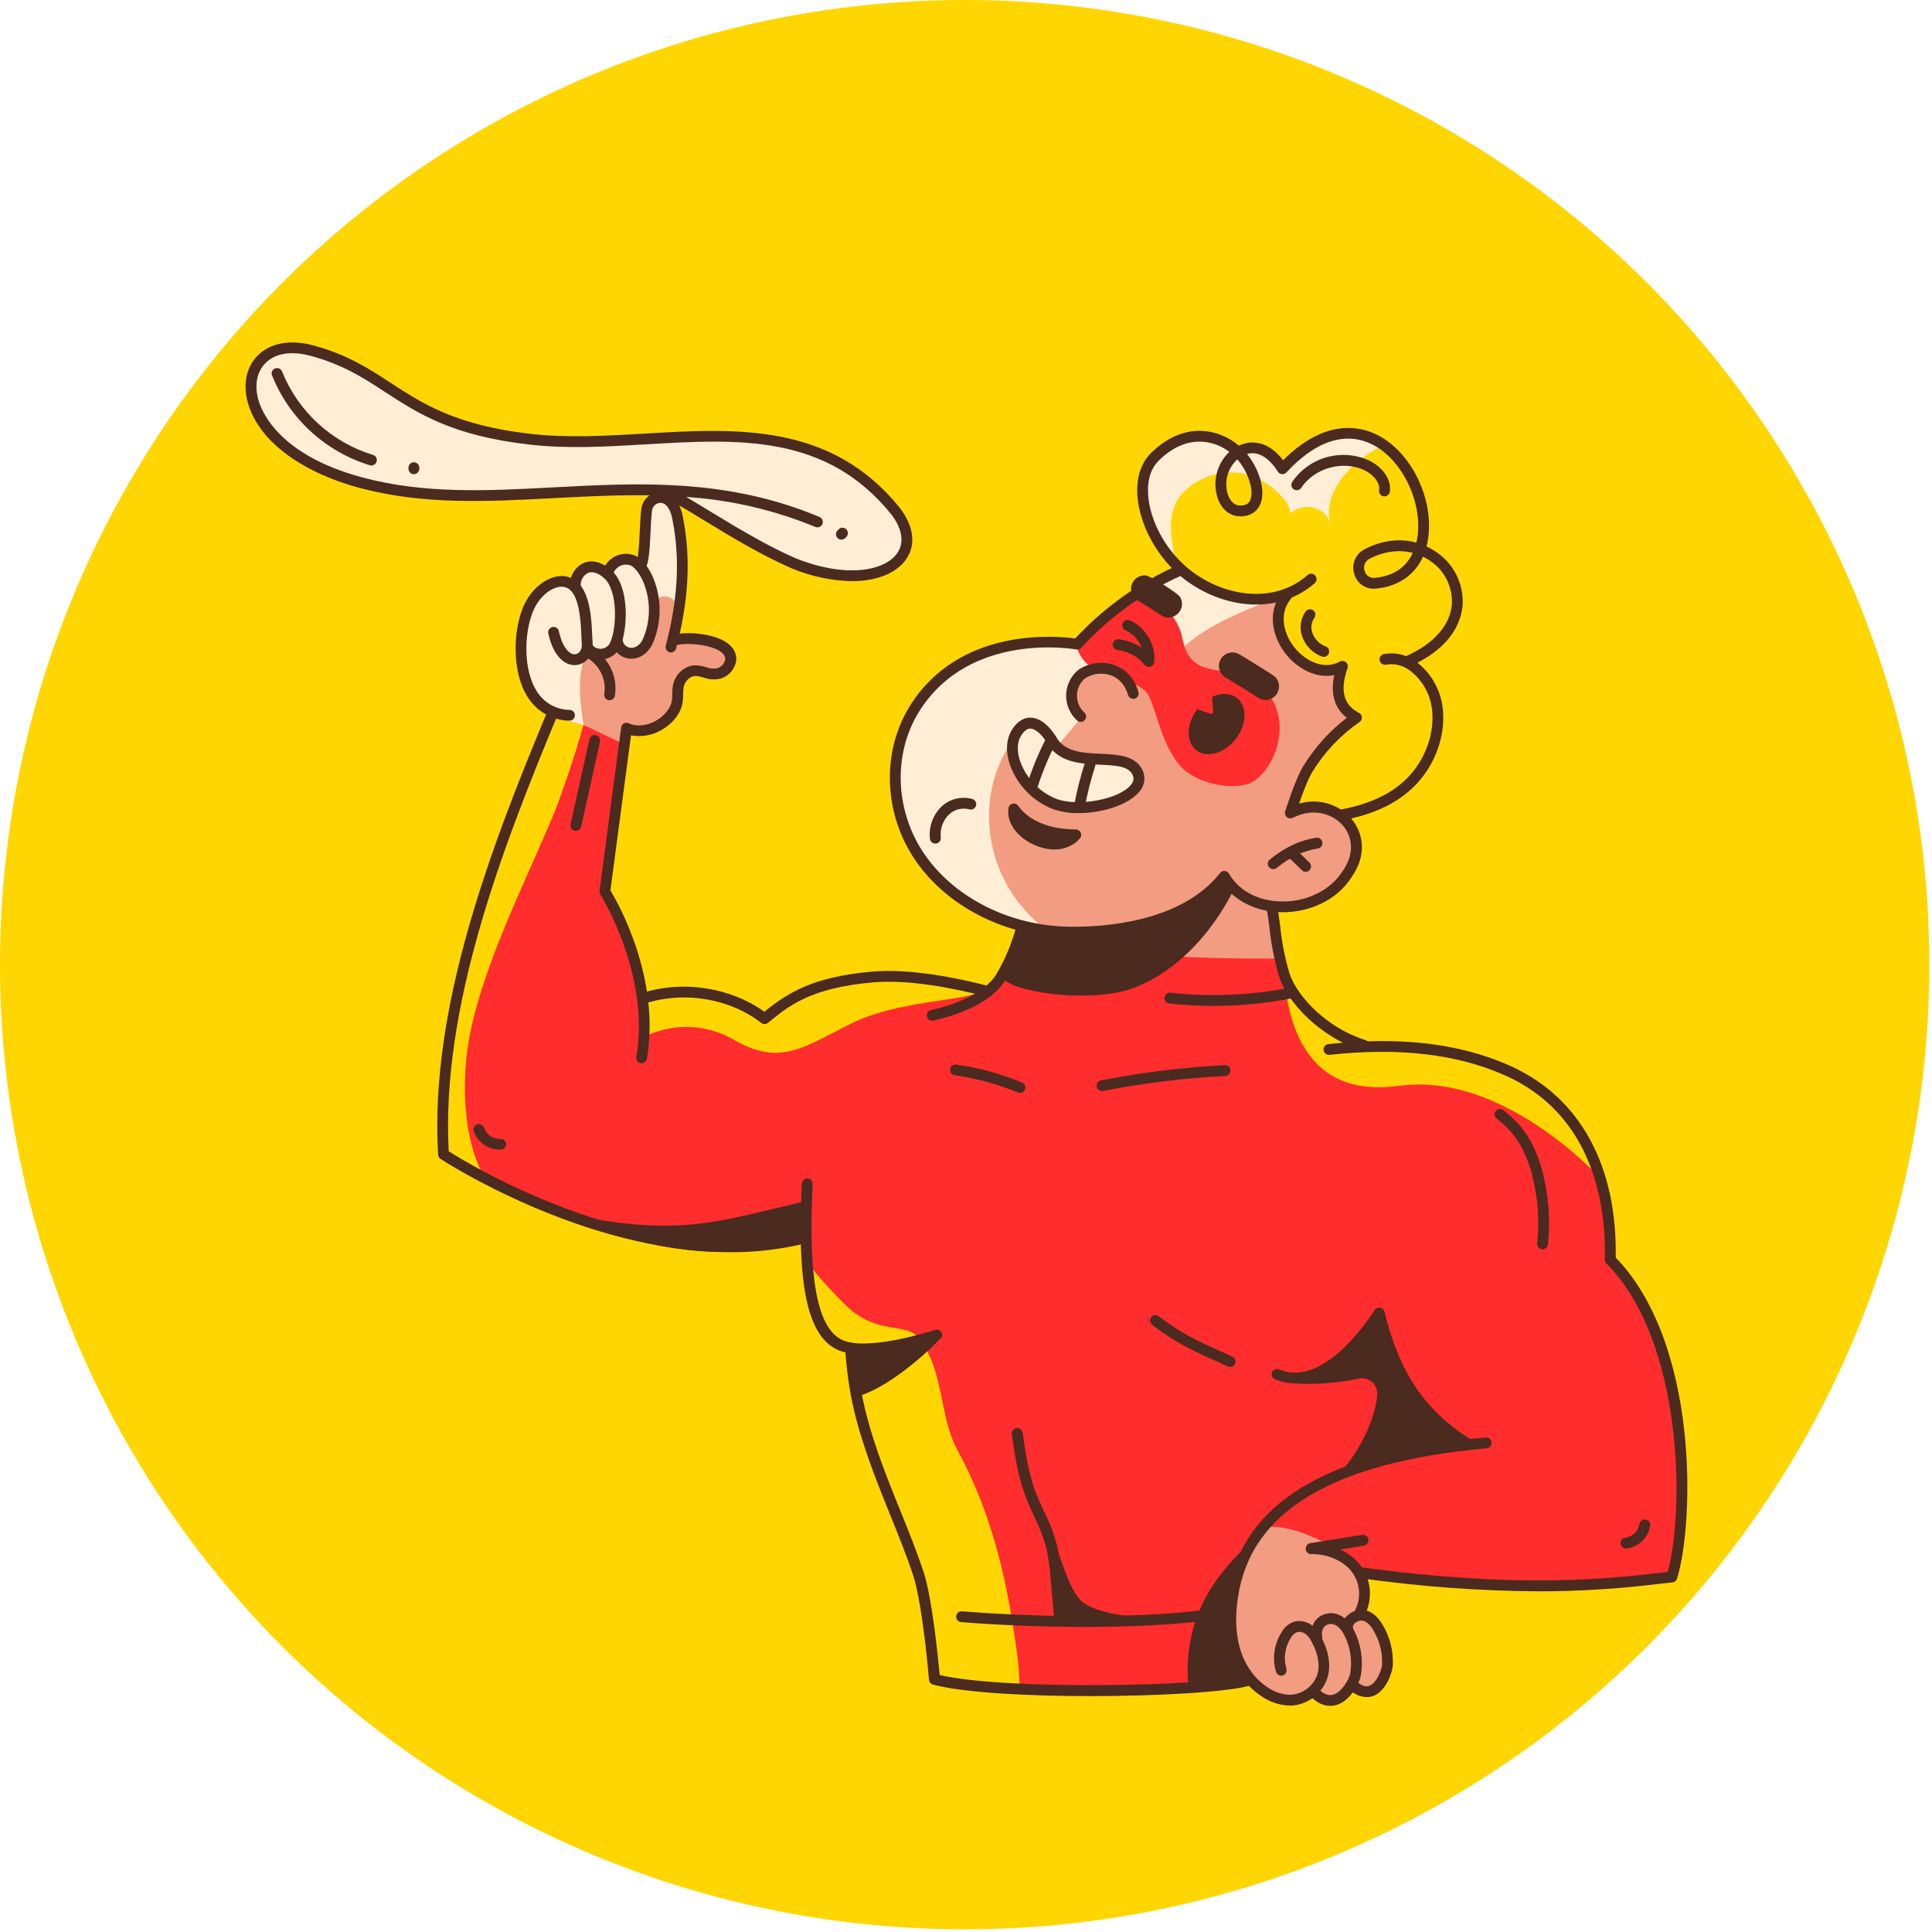 <?xml version="1.0" encoding="UTF-8"?> <svg xmlns="http://www.w3.org/2000/svg" width="299" height="299" viewBox="0 0 299 299" fill="none"><circle cx="149.293" cy="149.293" r="149.293" fill="#FFD601"></circle><path d="M112.972 102.034C112.907 102.536 112.7 103.008 112.374 103.395C112.048 103.782 111.617 104.066 111.134 104.215C109.555 104.666 108.31 103.379 106.748 103.914C106.266 104.104 105.84 104.413 105.512 104.814C105.183 105.215 104.963 105.693 104.872 106.203C104.705 107.08 104.872 107.937 104.655 108.822C104.346 110.217 103.109 111.638 101.53 112.414C99.951 113.191 98.097 113.292 96.852 112.673L96.568 113.279C94.51 113.107 92.466 112.8 90.448 112.36C88.138 111.759 85.34 110.81 85.34 110.81L85.528 110.171C83.508 109.089 81.953 107.307 81.154 105.159C79.976 101.746 80.737 96.387 81.572 94.382C82.666 91.641 84.838 90.15 86.409 89.983C86.972 89.901 87.546 89.989 88.058 90.236C88.571 90.484 88.997 90.878 89.283 91.37C88.214 88.571 91.618 86.207 94.024 88.805C93.941 87.084 97.458 85.012 99.145 87.61C99.914 86.516 99.63 81.127 99.981 78.838C100.332 76.549 104.091 75.622 104.818 80.509C106.038 86.775 105.461 93.103 103.982 99.077C106.56 98.425 110.194 99.002 111.765 100.046C112.454 100.514 113.005 101.19 112.972 102.034Z" fill="#FFEED5"></path><path d="M258.458 244.004C239.088 247.63 210.934 243.712 210.9 243.704C210.221 242.721 209.392 241.85 208.444 241.122C204.977 238.674 194.764 237.363 194.121 238.198C192.091 240.926 190.695 246.064 190.604 249.748C189.969 254.151 192.893 260.087 192.893 260.087C186.305 261.95 154.074 262.451 144.483 259.894C144.483 259.894 143.489 248.052 141.977 243.507C139.053 234.648 134.212 225.633 132.34 215.621C131.934 213.295 131.647 210.95 131.48 208.595C131.158 208.544 130.84 208.475 130.527 208.386C128.639 207.809 127.395 206.506 126.425 204.33C125.306 201.79 124.613 198.014 124.688 191.639C98.322 198.156 68.522 178.644 68.522 178.644C67.193 156.739 76.203 132.407 85.268 110.648C88.936 112.093 92.808 112.956 96.743 113.205V113.255L93.501 137.988C96.513 143.073 98.487 148.705 99.307 154.559L99.784 154.609L99.608 154.467C105.874 152.495 113.146 153.748 118.201 157.662C121.81 154.692 125.356 152.077 134.838 151.225C140.686 150.707 148.009 152.211 152.771 153.447C152.753 153.464 152.734 153.478 152.712 153.489L152.804 153.456H152.771C153.541 152.861 154.203 152.138 154.726 151.317C155.962 149.228 156.944 146.998 157.65 144.675C170.783 147.224 184.363 147.817 197.826 147.767C198.032 148.832 198.303 149.884 198.636 150.916C199.764 154.383 203.862 158.853 209.079 161.113C209.305 161.213 210.834 162.015 211.585 161.99C218.085 161.773 225.742 162.441 232.927 165.574C245.003 170.837 249.381 182.504 249.08 194.998C265.083 212.158 259.276 243.95 258.458 244.004Z" fill="#FF2D2D"></path><path d="M90.319 112.164C89.116 104.912 90.052 102.402 91.117 100.585C94.208 102.289 95.57 99.369 95.57 99.369C95.887 100.054 96.468 101.529 98.569 100.768C101.109 99.849 101.271 94.436 101.388 93.45C101.606 91.612 105.148 91.85 104.91 94.97C104.668 96.537 104.367 97.477 103.995 98.989C106.564 98.341 110.194 98.926 111.765 99.966C112.126 100.16 112.43 100.446 112.646 100.795C112.861 101.145 112.981 101.544 112.993 101.955C112.927 102.456 112.718 102.929 112.392 103.315C112.065 103.702 111.634 103.986 111.15 104.135C109.567 104.586 108.331 103.3 106.773 103.83C106.29 104.019 105.863 104.329 105.535 104.731C105.206 105.133 104.987 105.612 104.897 106.123C104.722 107.009 104.872 107.857 104.676 108.743C104.367 110.138 103.13 111.554 101.547 112.331C99.964 113.108 98.114 113.208 96.877 112.594L96.681 115.238L90.319 112.164Z" fill="#F29C81"></path><path d="M213.144 251.768C214.198 253.505 214.713 255.516 214.623 257.545C214.577 258.54 213.558 261.48 211.64 261.723C210.3 261.886 209.201 260.616 209.201 260.616C208.061 262.612 205.441 264.254 203.048 261.647C201.039 263.611 197.643 263.293 195.504 261.681C188.787 257.424 189.877 242.466 195.345 236.451C199.781 235.465 206.381 239.408 207.672 240.285C211.16 242.47 212.288 246.923 210.028 249.964C211.381 249.563 212.505 250.674 213.144 251.768Z" fill="#F29C81"></path><path d="M208.34 135.265C207.266 136.829 205.818 138.099 204.128 138.96C202.437 139.821 200.558 140.245 198.661 140.194C197.994 140.174 197.331 140.088 196.681 139.935C196.681 139.935 197.366 145.645 197.909 148.352C186.773 148.393 175.073 148.109 164.492 145.72C163.425 145.063 162.403 144.335 161.434 143.54C161.593 143.673 161.752 143.799 161.919 143.932C154.183 142.913 146.881 138.92 142.608 132.909C140.281 129.638 138.101 124.137 138.614 118.798C139.032 111.96 142.733 107.135 146.735 103.677C154.375 97.077 166.606 99.633 166.606 99.633L166.631 99.608C171.09 94.708 176.531 90.801 182.6 88.142C187.909 92.774 193.878 93.225 197.517 92.49L197.233 92.616C197.901 92.407 198.536 92.198 199.129 92.047C196.623 94.871 198.561 99.291 200.019 101.037C202.258 103.735 205.959 103.894 207.922 102.967C207.918 102.997 207.918 103.028 207.922 103.059C207.003 105.389 206.218 108.426 209.768 110.995C205.316 113.585 200.462 120.837 199.977 125.586C202.617 124.617 205.148 124.65 207.078 125.979C207.798 126.444 208.41 127.057 208.873 127.777C209.337 128.498 209.642 129.308 209.768 130.156C209.994 131.948 209.351 133.761 208.34 135.265Z" fill="#F29C81"></path><path d="M197.518 92.478C191.837 94.888 185.985 96.893 181.691 101.588C181.691 101.588 174.886 106.25 174.703 105.937C171.699 100.778 162.468 103.927 167.418 110.991C167.188 111.221 163.7 115.377 163.7 115.377C163.7 115.377 165.162 116.73 168.462 117.198C171.077 117.574 175.96 117.29 176.177 119.613C176.637 124.625 166.223 126.371 161.737 123.639C157.25 120.908 156.695 117.967 156.06 115.594C151.64 122.695 152.208 132.056 157.096 138.932C158.456 140.82 160.075 142.507 161.904 143.945C154.163 142.921 146.866 138.932 142.593 132.921C137.701 126.05 137.125 116.684 141.544 109.587C149.64 95.728 166.607 99.646 166.607 99.646L166.632 99.621C171.09 94.715 176.531 90.803 182.602 88.142C187.907 92.762 193.884 93.213 197.518 92.478Z" fill="#FFEED5"></path><path d="M152.14 153.276C151.547 153.823 149.826 154.157 147.516 154.529C143.105 155.214 136.547 155.974 131.609 158.459C124.09 162.248 120.611 164.993 113.568 160.916C111.531 159.729 109.237 159.053 106.882 158.944C104.526 158.836 102.18 159.299 100.042 160.293C100.042 160.293 100.105 155.723 99.992 154.357C106.17 152.549 113.246 153.827 118.192 157.662C121.805 154.7 125.352 152.085 134.834 151.229C140.431 150.719 147.378 152.077 152.14 153.276Z" fill="#FFD601"></path><path d="M85.757 125.828C81.162 136.951 74.015 150.598 72.319 162.516C71.396 169.788 72.152 177.704 75.18 182.47C71.003 180.29 68.53 178.652 68.53 178.652C67.202 156.793 76.195 132.474 85.239 110.744C85.385 110.798 89.679 112.101 90.281 112.218C89.027 117.018 86.346 124.458 85.757 125.828Z" fill="#FFD601"></path><path d="M156.635 250.77C155.189 241.71 152.658 232.625 148.234 224.542C145.264 219.112 146.196 212.219 142.194 207.077C140.256 204.571 135.954 206.735 131.062 202.177C128.8 199.97 126.685 197.618 124.729 195.135C125.101 200.31 126.221 204.608 128.071 206.831C129.324 208.318 131.568 208.589 131.568 208.589C131.701 210.951 131.965 213.303 132.357 215.636C134.237 225.661 139.04 234.667 141.994 243.527C142.875 246.188 144.5 258.774 144.55 259.922C147.403 260.679 152.245 261.176 157.804 261.43C157.796 257.851 157.19 254.262 156.635 250.77Z" fill="#FFD601"></path><path d="M247.489 182.126C247.1 181.867 232.585 165.835 216.461 168.049C200.337 170.263 199.251 155.217 198.645 150.877C199.773 154.348 203.862 158.814 209.088 161.073C209.314 161.174 210.842 161.976 211.594 161.946C218.098 161.738 225.751 162.398 232.944 165.535C240.701 168.927 245.283 174.958 247.489 182.126Z" fill="#FFD601"></path><path d="M122.909 87.218C115.515 84.014 107.579 78.446 102.859 76.04C102.666 75.96 102.466 75.901 102.261 75.864C86.192 75.346 70.815 78.717 55.844 74.69C33.496 68.688 35.606 50.839 48.296 54.268C60.986 57.698 62.269 65.664 81.906 67.965C101.543 70.267 123.84 60.826 138.594 79.089C144.196 86.37 135.745 92.243 122.909 87.218Z" fill="#FFEED5"></path><path d="M217.932 102.309L216.996 102.247C219.662 103.153 221.892 106.09 222.385 109.402C223.037 113.784 221.132 118.316 218.208 121.161C215.284 124.006 211.274 125.489 207.552 126.195C206.387 125.532 205.096 125.122 203.763 124.991C202.429 124.86 201.083 125.011 199.812 125.434C200.275 123.96 200.605 122.31 201.303 120.948C203.299 116.988 206.26 113.593 209.912 111.077C206.783 109.498 206.57 106.416 207.736 103.141C202.109 106.19 194.786 97.472 199.097 92.184L200.179 91.453C194.653 94.218 187.973 92.606 183.212 88.529C177.418 83.546 174.381 75.191 178.738 70.835C183.667 65.571 188.834 67.163 191.687 70.091C194.11 68.211 196.888 69.932 198.45 72.551C211.909 58.048 223.066 75.784 219.691 85.179C220.752 85.578 221.763 86.096 222.707 86.725C227.907 90.1 225.468 100.058 217.932 102.309Z" fill="#FFD601"></path><path d="M208.691 72.814C206.653 74.966 205.082 77.969 205.884 80.822C204.602 78.128 201.64 77.806 199.681 79.448C199.881 77.472 193.741 70.642 186.281 74.018C178.82 77.393 181.79 83.963 181.836 87.439C177.375 82.756 174.551 75.262 178.87 70.73C183.795 65.467 188.837 67.167 191.698 70.099C194.121 68.22 196.899 69.932 198.457 72.555C204.556 65.985 210.153 66.027 214.188 68.926C212.11 69.833 210.239 71.156 208.691 72.814Z" fill="#FFEED5"></path><path d="M193.97 120.94C198.181 118.25 200.825 108.751 193.11 104.887C191.101 103.876 187.203 103.872 185.591 102.949C183.085 101.524 183.248 99.189 182.667 97.564C179.801 91.065 175.691 91.929 175.691 91.929C172.455 94.147 169.463 96.701 166.764 99.549C166.376 100.835 168.076 102.953 169.329 103.5C173.44 102.322 175.303 106.006 175.303 106.006C175.303 106.006 175.637 105.618 177.195 106.9C178.753 108.183 179.375 114.908 182.721 118.596C185.299 121.445 191.335 122.494 193.97 120.94Z" fill="#FF2D2D"></path><path d="M195.871 108.338C195.42 108.336 194.98 108.19 194.618 107.92C194.079 107.565 190.412 105.28 189.814 104.938C189.375 104.725 189.025 104.365 188.824 103.92C188.622 103.476 188.583 102.975 188.713 102.504C188.842 102.034 189.132 101.624 189.533 101.345C189.933 101.066 190.418 100.936 190.905 100.978C191.464 101.024 191.464 101.024 194.418 102.862C197.371 104.699 197.379 104.699 197.659 105.18C197.797 105.417 197.888 105.679 197.925 105.951C197.962 106.222 197.945 106.499 197.875 106.764C197.805 107.03 197.684 107.279 197.518 107.497C197.352 107.715 197.144 107.899 196.907 108.037C196.595 108.228 196.237 108.332 195.871 108.338Z" fill="#4B2A1F"></path><path d="M180.841 95.585C180.398 95.579 179.968 95.433 179.613 95.167C179.195 94.891 176.689 93.292 176.2 93.008C175.765 92.791 175.418 92.43 175.221 91.986C175.023 91.541 174.987 91.042 175.118 90.574C175.249 90.105 175.54 89.698 175.939 89.42C176.339 89.143 176.823 89.014 177.307 89.056C178.03 89.119 182.261 91.779 182.633 92.398C182.915 92.874 182.997 93.443 182.86 93.98C182.723 94.516 182.378 94.977 181.902 95.259C181.585 95.463 181.218 95.576 180.841 95.585Z" fill="#4B2A1F"></path><path d="M249.209 195.807C248.987 195.807 248.775 195.719 248.618 195.563C248.461 195.406 248.373 195.193 248.373 194.972C248.57 186.91 246.794 172.474 232.73 166.342C225.307 163.1 216.485 162.089 205.758 163.246C205.649 163.258 205.538 163.249 205.433 163.218C205.327 163.188 205.229 163.137 205.143 163.068C205.057 162.999 204.986 162.914 204.933 162.818C204.88 162.722 204.847 162.616 204.835 162.507C204.823 162.398 204.833 162.287 204.864 162.182C204.895 162.077 204.947 161.979 205.016 161.893C205.085 161.808 205.17 161.737 205.267 161.685C205.363 161.632 205.469 161.599 205.578 161.588C216.602 160.397 225.704 161.45 233.398 164.809C244.484 169.642 250.395 180.369 250.044 195.014C250.034 195.228 249.941 195.43 249.785 195.578C249.63 195.725 249.423 195.808 249.209 195.807Z" fill="#4B2A1F"></path><path d="M227.1 224.283C226.942 224.283 226.787 224.238 226.653 224.154C219.677 219.726 215.559 213.995 213.111 205.198C205.73 215.561 199.648 214.467 197.309 213.464C197.105 213.377 196.944 213.212 196.862 213.006C196.78 212.8 196.783 212.57 196.87 212.366C196.958 212.162 197.123 212.001 197.329 211.919C197.535 211.837 197.765 211.84 197.969 211.927C204.331 214.659 210.897 205.594 212.756 202.737C212.845 202.602 212.971 202.496 213.12 202.432C213.268 202.367 213.432 202.347 213.591 202.374C213.752 202.402 213.9 202.476 214.019 202.587C214.138 202.699 214.221 202.842 214.26 203C216.528 212.361 220.5 218.264 227.543 222.729C227.696 222.826 227.814 222.97 227.878 223.14C227.942 223.31 227.949 223.496 227.898 223.67C227.847 223.844 227.741 223.997 227.596 224.105C227.45 224.213 227.273 224.272 227.092 224.271L227.1 224.283Z" fill="#4B2A1F"></path><path d="M238.212 246.28C228.894 246.221 219.592 245.533 210.367 244.221C210.257 244.206 210.151 244.17 210.056 244.115C209.96 244.059 209.876 243.986 209.808 243.898C209.741 243.81 209.692 243.71 209.663 243.603C209.635 243.496 209.628 243.384 209.642 243.275C209.657 243.165 209.693 243.059 209.748 242.963C209.803 242.868 209.877 242.784 209.965 242.716C210.053 242.649 210.153 242.6 210.26 242.571C210.367 242.543 210.478 242.535 210.588 242.55C235.108 245.867 248.517 244.363 256.537 243.46L258.104 243.285C260.689 233.957 260.61 207.679 248.63 195.548C248.553 195.47 248.492 195.378 248.45 195.276C248.409 195.174 248.388 195.065 248.389 194.955C248.39 194.846 248.412 194.737 248.455 194.636C248.498 194.535 248.56 194.443 248.638 194.366C248.716 194.289 248.809 194.228 248.911 194.187C249.012 194.146 249.121 194.125 249.231 194.126C249.341 194.126 249.449 194.149 249.55 194.191C249.651 194.234 249.743 194.296 249.82 194.374C263.108 207.846 262.151 235.912 259.545 244.308C259.496 244.464 259.403 244.602 259.276 244.705C259.15 244.808 258.997 244.872 258.835 244.889C258.179 244.96 257.477 245.035 256.746 245.123C250.597 245.883 244.408 246.27 238.212 246.28Z" fill="#4B2A1F"></path><path d="M210.45 250.42C210.303 250.421 210.158 250.382 210.032 250.307C209.841 250.196 209.701 250.014 209.644 249.8C209.587 249.586 209.617 249.358 209.727 249.167C210.231 248.182 210.431 247.07 210.302 245.971C210.172 244.873 209.719 243.837 209 242.997C207.66 241.439 205.241 240.453 202.944 240.524C202.722 240.531 202.507 240.45 202.345 240.299C202.183 240.147 202.088 239.937 202.081 239.716C202.074 239.494 202.155 239.279 202.307 239.117C202.458 238.955 202.668 238.86 202.889 238.853C205.675 238.74 208.587 239.956 210.266 241.902C211.215 243.005 211.808 244.367 211.97 245.812C212.132 247.257 211.854 248.717 211.173 250.002C211.099 250.129 210.994 250.234 210.867 250.308C210.74 250.381 210.596 250.42 210.45 250.42Z" fill="#4B2A1F"></path><path d="M199.585 263.958C197.989 263.909 196.444 263.387 195.145 262.458C192.597 260.741 188.532 256.455 189.928 247.002C192.016 232.763 205.112 224.734 229.916 222.466C230.137 222.445 230.358 222.514 230.529 222.656C230.7 222.798 230.808 223.002 230.828 223.224C230.849 223.445 230.781 223.666 230.638 223.837C230.496 224.008 230.292 224.116 230.07 224.137C206.143 226.33 193.553 233.89 191.578 247.257C190.324 255.795 193.858 259.58 196.081 261.075C197.106 261.812 198.324 262.234 199.585 262.291C200.515 262.272 201.417 261.974 202.175 261.436C202.933 260.899 203.512 260.146 203.838 259.275C204.452 257.416 203.725 255.44 203.002 254.108C202.784 253.646 202.471 253.236 202.083 252.905C201.909 252.765 201.708 252.663 201.492 252.604C201.276 252.546 201.051 252.533 200.83 252.566C200.373 252.716 199.995 253.04 199.777 253.469C199.319 254.172 199.02 254.966 198.901 255.796C198.782 256.627 198.846 257.473 199.088 258.277C199.146 258.486 199.12 258.71 199.015 258.9C198.911 259.09 198.737 259.233 198.529 259.297C198.322 259.361 198.098 259.342 197.904 259.243C197.711 259.145 197.563 258.975 197.493 258.77C197.178 257.734 197.093 256.642 197.245 255.571C197.396 254.499 197.78 253.474 198.37 252.566C198.588 252.166 198.886 251.815 199.245 251.534C199.604 251.253 200.017 251.049 200.458 250.933C200.915 250.847 201.384 250.86 201.836 250.971C202.287 251.082 202.709 251.289 203.073 251.576C203.651 252.05 204.12 252.643 204.448 253.314C205.701 255.641 206.022 257.884 205.392 259.797C204.963 261.009 204.172 262.06 203.126 262.808C202.08 263.555 200.829 263.962 199.543 263.974L199.585 263.958Z" fill="#4B2A1F"></path><path d="M205.85 264C205.014 264 203.995 263.682 202.905 262.621C202.746 262.466 202.655 262.254 202.652 262.032C202.65 261.81 202.735 261.596 202.89 261.437C203.045 261.278 203.257 261.187 203.479 261.184C203.702 261.182 203.916 261.267 204.075 261.422C204.885 262.216 205.637 262.483 206.376 262.258C207.767 261.802 208.832 259.751 208.958 258.991C209.29 257.019 208.998 254.992 208.122 253.193C207.621 252.17 207.019 251.556 206.33 251.368C206.109 251.313 205.877 251.31 205.654 251.361C205.431 251.412 205.224 251.514 205.048 251.66C204.551 252.078 204.538 252.863 204.63 253.431C204.66 253.653 204.601 253.877 204.465 254.055C204.33 254.233 204.129 254.35 203.907 254.38C203.686 254.41 203.462 254.35 203.284 254.215C203.106 254.079 202.989 253.879 202.959 253.657C202.721 251.894 203.377 250.917 203.945 250.403C204.329 250.076 204.786 249.847 205.278 249.734C205.769 249.622 206.281 249.629 206.769 249.755C207.938 250.073 208.899 250.984 209.622 252.462C210.654 254.575 211 256.957 210.612 259.275C210.436 260.324 209.112 263.127 206.903 263.845C206.562 263.953 206.207 264.005 205.85 264Z" fill="#4B2A1F"></path><path d="M211.493 262.651C210.574 262.613 209.697 262.251 209.02 261.628C208.935 261.558 208.864 261.473 208.812 261.376C208.76 261.279 208.727 261.173 208.716 261.063C208.706 260.954 208.716 260.843 208.748 260.738C208.78 260.633 208.833 260.535 208.902 260.45C208.972 260.365 209.058 260.294 209.155 260.243C209.252 260.191 209.359 260.159 209.468 260.148C209.578 260.138 209.688 260.149 209.794 260.182C209.899 260.214 209.996 260.267 210.081 260.337C211.176 261.235 211.794 260.959 211.994 260.872C213.11 260.375 213.861 258.365 213.895 257.588C213.972 255.723 213.498 253.877 212.533 252.279C211.998 251.398 211.426 250.897 210.841 250.801C210.608 250.789 210.376 250.829 210.159 250.916C209.943 251.003 209.748 251.136 209.588 251.306C209.495 251.391 209.427 251.5 209.393 251.621C209.358 251.742 209.358 251.87 209.392 251.991C209.447 252.206 209.415 252.434 209.302 252.625C209.189 252.816 209.005 252.955 208.79 253.01C208.575 253.066 208.347 253.033 208.156 252.921C207.965 252.808 207.826 252.624 207.771 252.409C207.67 252.019 207.67 251.609 207.772 251.219C207.875 250.829 208.076 250.472 208.356 250.182C208.703 249.81 209.132 249.523 209.609 249.344C210.086 249.166 210.598 249.101 211.104 249.155C212.195 249.339 213.155 250.099 213.957 251.419C215.093 253.305 215.65 255.484 215.557 257.685C215.511 258.72 214.613 261.548 212.667 262.417C212.296 262.575 211.896 262.655 211.493 262.651Z" fill="#4B2A1F"></path><path d="M133.611 209.588C132.536 209.61 131.464 209.478 130.428 209.195C125.16 207.612 123.264 199.834 124.095 183.176C124.1 183.066 124.128 182.958 124.175 182.859C124.222 182.76 124.288 182.671 124.369 182.597C124.451 182.523 124.546 182.466 124.649 182.43C124.753 182.393 124.863 182.376 124.972 182.382C125.082 182.387 125.189 182.414 125.289 182.461C125.388 182.509 125.477 182.575 125.551 182.656C125.624 182.738 125.681 182.833 125.718 182.936C125.755 183.04 125.771 183.149 125.766 183.259C125.006 198.581 126.639 206.313 130.912 207.595C135.294 208.915 144.572 205.858 144.663 205.828C144.769 205.787 144.882 205.767 144.996 205.77C145.109 205.774 145.221 205.8 145.324 205.849C145.427 205.897 145.519 205.965 145.594 206.05C145.67 206.135 145.727 206.234 145.763 206.342C145.799 206.45 145.812 206.564 145.803 206.677C145.793 206.79 145.76 206.9 145.706 207C145.653 207.1 145.579 207.188 145.491 207.259C145.402 207.33 145.299 207.382 145.19 207.412C144.864 207.52 138.581 209.588 133.611 209.588Z" fill="#4B2A1F"></path><path d="M113.034 193.794C90.193 193.794 68.43 179.521 68.175 179.349C68.068 179.278 67.978 179.183 67.914 179.071C67.849 178.96 67.811 178.835 67.803 178.706C66.442 156.116 75.832 131.412 84.742 110.029C84.831 109.831 84.994 109.675 85.197 109.595C85.399 109.515 85.624 109.518 85.825 109.601C86.026 109.685 86.186 109.844 86.272 110.044C86.357 110.244 86.361 110.47 86.283 110.673C77.511 131.751 68.246 156.062 69.445 178.18C72.833 180.327 100.222 196.977 124.487 190.736C124.594 190.709 124.705 190.703 124.813 190.718C124.922 190.734 125.027 190.77 125.122 190.826C125.216 190.882 125.299 190.956 125.365 191.044C125.431 191.132 125.479 191.232 125.507 191.338C125.534 191.444 125.54 191.555 125.525 191.664C125.51 191.773 125.473 191.877 125.417 191.972C125.361 192.067 125.287 192.15 125.199 192.216C125.112 192.282 125.012 192.33 124.905 192.357C121.024 193.333 117.036 193.816 113.034 193.794Z" fill="#4B2A1F"></path><path d="M118.313 158.48C118.129 158.479 117.95 158.418 117.804 158.305C112.971 154.545 105.974 153.363 99.971 155.251C99.76 155.317 99.531 155.296 99.335 155.193C99.138 155.09 98.991 154.913 98.925 154.702C98.859 154.49 98.88 154.261 98.983 154.065C99.086 153.869 99.263 153.721 99.474 153.655C105.74 151.675 113.067 152.82 118.292 156.579C122.052 153.543 125.907 151.178 134.884 150.376C140.774 149.846 148.055 151.312 153.13 152.632C153.337 152.694 153.512 152.834 153.618 153.022C153.724 153.21 153.753 153.432 153.699 153.641C153.645 153.851 153.512 154.031 153.328 154.144C153.144 154.257 152.923 154.295 152.712 154.249C147.767 152.962 140.682 151.533 135.039 152.039C125.431 152.903 122.09 155.639 118.848 158.305C118.695 158.423 118.507 158.485 118.313 158.48Z" fill="#4B2A1F"></path><path d="M88.117 111.533H88.075C86.788 111.504 85.529 111.154 84.41 110.517C83.292 109.88 82.349 108.974 81.667 107.882C79.245 104.123 79.378 97.895 80.903 94.098C82.156 90.998 84.637 89.377 86.429 89.181C86.939 89.109 87.458 89.145 87.952 89.29C88.447 89.434 88.904 89.681 89.295 90.017C91.383 91.817 91.555 96.007 91.655 98.513C91.676 99.027 91.697 99.465 91.726 99.766C91.728 99.797 91.728 99.828 91.726 99.858C91.726 101.483 90.644 102.782 89.195 102.92C87.657 103.079 85.707 101.88 84.855 98.041C84.806 97.824 84.846 97.598 84.965 97.41C85.084 97.223 85.273 97.091 85.49 97.043C85.706 96.995 85.933 97.034 86.12 97.153C86.307 97.272 86.44 97.461 86.488 97.678C87.06 100.272 88.159 101.341 89.019 101.257C89.6 101.199 90.03 100.622 90.055 99.883C90.022 99.545 90.005 99.094 89.984 98.563C89.897 96.475 89.738 92.59 88.201 91.27C87.982 91.085 87.727 90.95 87.451 90.874C87.176 90.798 86.887 90.781 86.605 90.827C85.251 90.973 83.388 92.352 82.453 94.704C81.112 98.045 80.966 103.701 83.071 106.984C83.608 107.853 84.355 108.573 85.243 109.077C86.132 109.581 87.133 109.852 88.155 109.867C88.376 109.872 88.587 109.965 88.739 110.126C88.892 110.287 88.975 110.501 88.969 110.723C88.964 110.944 88.87 111.155 88.71 111.308C88.549 111.46 88.334 111.543 88.113 111.537L88.117 111.533Z" fill="#4B2A1F"></path><path d="M97.716 101.946C97.496 101.947 97.278 101.923 97.064 101.875C96.424 101.737 95.846 101.394 95.419 100.898C94.991 100.402 94.737 99.78 94.696 99.126C94.686 99.017 94.698 98.906 94.73 98.801C94.763 98.696 94.817 98.598 94.887 98.514C94.958 98.429 95.044 98.359 95.142 98.308C95.239 98.257 95.346 98.226 95.456 98.216C95.566 98.206 95.676 98.218 95.781 98.251C95.886 98.284 95.984 98.337 96.069 98.407C96.153 98.478 96.223 98.564 96.274 98.662C96.325 98.76 96.357 98.866 96.366 98.976C96.379 99.273 96.489 99.557 96.68 99.784C96.872 100.011 97.133 100.167 97.423 100.229C98.004 100.355 98.831 100.125 99.407 99.106C100.074 97.644 100.421 96.057 100.426 94.451C100.431 92.845 100.094 91.256 99.437 89.79C98.777 88.387 97.975 87.61 97.515 87.481C97.24 87.392 96.949 87.361 96.662 87.391C96.374 87.42 96.096 87.509 95.844 87.652C95.34 87.951 94.971 88.435 94.817 89.001C94.79 89.107 94.742 89.207 94.677 89.296C94.611 89.384 94.529 89.458 94.435 89.514C94.34 89.57 94.236 89.608 94.127 89.623C94.019 89.639 93.908 89.634 93.802 89.607C93.695 89.58 93.594 89.532 93.506 89.466C93.418 89.4 93.343 89.318 93.287 89.223C93.23 89.128 93.193 89.023 93.178 88.914C93.162 88.805 93.168 88.694 93.196 88.587C93.464 87.588 94.114 86.733 95.005 86.206C95.447 85.953 95.936 85.793 96.442 85.735C96.949 85.677 97.461 85.722 97.95 85.868C99.015 86.165 100.134 87.364 100.94 89.08C101.701 90.777 102.09 92.617 102.081 94.476C102.072 96.336 101.666 98.172 100.89 99.862C100.143 101.198 98.956 101.946 97.716 101.946Z" fill="#4B2A1F"></path><path d="M92.929 102.08C92.666 102.08 92.404 102.049 92.148 101.988C91.722 101.906 91.322 101.726 90.978 101.461C90.635 101.196 90.359 100.854 90.172 100.463C90.095 100.255 90.104 100.024 90.197 99.823C90.29 99.621 90.459 99.464 90.667 99.387C90.876 99.31 91.106 99.319 91.308 99.412C91.509 99.505 91.666 99.674 91.743 99.882C91.949 100.145 92.248 100.32 92.578 100.371C92.853 100.431 93.138 100.421 93.407 100.341C93.677 100.261 93.922 100.115 94.12 99.916C94.592 99.498 95.218 97.468 95.177 94.811C95.135 92.305 94.508 90.346 93.46 89.439C92.503 88.604 91.588 88.358 90.891 88.717C90.544 88.927 90.264 89.232 90.085 89.597C89.906 89.961 89.835 90.369 89.88 90.772C89.89 90.882 89.878 90.992 89.845 91.097C89.812 91.203 89.759 91.3 89.688 91.385C89.618 91.469 89.531 91.539 89.434 91.59C89.336 91.641 89.229 91.673 89.12 91.683C89.01 91.692 88.899 91.681 88.794 91.648C88.689 91.615 88.591 91.562 88.507 91.491C88.422 91.42 88.353 91.334 88.301 91.236C88.25 91.139 88.219 91.032 88.209 90.922C88.135 90.188 88.277 89.447 88.617 88.791C88.956 88.136 89.479 87.593 90.122 87.23C91.446 86.549 93.046 86.891 94.55 88.178C96.48 89.849 96.814 93.032 96.843 94.786C96.881 97.109 96.396 100.087 95.248 101.144C94.621 101.738 93.793 102.073 92.929 102.08Z" fill="#4B2A1F"></path><path d="M99.307 164.554H99.165C98.946 164.516 98.752 164.393 98.624 164.212C98.497 164.031 98.446 163.807 98.484 163.589C100.664 150.782 92.991 138.559 92.916 138.438C92.809 138.272 92.765 138.074 92.79 137.878L96.132 112.573C96.148 112.443 96.194 112.319 96.266 112.21C96.339 112.101 96.436 112.011 96.55 111.946C96.668 111.886 96.799 111.854 96.932 111.854C97.065 111.854 97.196 111.886 97.314 111.946C98.329 112.452 99.912 112.364 101.253 111.683C102.594 111.002 103.68 109.808 103.939 108.667C104.012 108.271 104.044 107.867 104.035 107.464C104.032 106.997 104.068 106.53 104.144 106.069C104.267 105.415 104.556 104.804 104.981 104.292C105.406 103.781 105.955 103.386 106.575 103.145C107.615 102.79 108.509 103.041 109.298 103.262C109.837 103.475 110.425 103.532 110.994 103.425C111.313 103.33 111.599 103.149 111.82 102.901C112.041 102.653 112.189 102.348 112.248 102.021C112.268 101.457 111.796 101.023 111.412 100.768C110.184 99.958 107.139 99.365 104.729 99.816C104.62 99.839 104.507 99.84 104.398 99.819C104.289 99.798 104.185 99.755 104.093 99.693C104 99.632 103.921 99.552 103.859 99.459C103.798 99.366 103.756 99.262 103.735 99.153C103.715 99.044 103.716 98.931 103.74 98.823C103.763 98.714 103.808 98.611 103.872 98.52C103.935 98.428 104.017 98.351 104.111 98.292C104.205 98.232 104.31 98.192 104.42 98.174C107.043 97.681 110.593 98.22 112.356 99.373C113.43 100.083 113.994 101.044 113.952 102.097C113.877 102.77 113.606 103.406 113.172 103.926C112.738 104.446 112.161 104.826 111.512 105.021C110.63 105.231 109.704 105.171 108.856 104.849C108.2 104.666 107.678 104.519 107.126 104.703C106.783 104.849 106.482 105.078 106.25 105.37C106.018 105.662 105.862 106.007 105.798 106.374C105.741 106.74 105.715 107.11 105.719 107.481C105.73 107.998 105.684 108.515 105.581 109.022C105.213 110.66 103.81 112.289 102.005 113.174C100.663 113.856 99.133 114.076 97.653 113.801L94.469 137.807C95.639 139.733 102.247 151.325 100.113 163.873C100.077 164.062 99.978 164.233 99.831 164.357C99.684 164.481 99.499 164.55 99.307 164.554Z" fill="#4B2A1F"></path><path d="M103.843 100.981C103.771 100.982 103.7 100.972 103.63 100.952C103.416 100.896 103.233 100.757 103.121 100.566C103.009 100.375 102.977 100.147 103.033 99.933C104.9 92.865 105.255 86.566 104.115 80.668C103.852 78.897 103.125 77.819 102.206 77.819C101.893 77.828 101.593 77.946 101.358 78.153C101.123 78.359 100.968 78.642 100.919 78.951C100.802 79.736 100.748 80.944 100.685 82.222C100.539 85.309 100.41 87.234 99.825 88.07C99.695 88.243 99.502 88.359 99.288 88.392C99.073 88.426 98.854 88.375 98.677 88.25C98.5 88.126 98.378 87.937 98.337 87.724C98.296 87.511 98.34 87.29 98.459 87.109C98.806 86.608 98.939 83.809 99.015 82.138C99.077 80.814 99.136 79.569 99.265 78.7C99.367 77.993 99.716 77.345 100.252 76.873C100.788 76.401 101.475 76.135 102.189 76.123C103.605 76.123 105.28 77.234 105.744 80.359C106.926 86.474 106.579 93.02 104.633 100.334C104.591 100.514 104.491 100.675 104.349 100.792C104.206 100.909 104.028 100.976 103.843 100.981Z" fill="#4B2A1F"></path><path d="M131.852 89.941C128.674 89.869 125.537 89.208 122.6 87.99C117.888 85.948 113.23 83.128 109.12 80.622C106.518 79.039 104.275 77.673 102.474 76.791C102.425 76.764 102.377 76.733 102.332 76.7C96.735 76.516 91.221 76.804 85.782 77.088C75.36 77.639 65.51 78.157 55.611 75.496C46.341 72.99 39.879 68.036 38.325 62.2C37.569 59.377 38.146 56.77 39.9 54.999C41.834 53.069 44.971 52.493 48.501 53.462C53.764 54.882 57.039 57.021 60.51 59.281C65.418 62.48 70.49 65.789 81.993 67.134C87.779 67.806 93.915 67.447 99.851 67.1C113.986 66.265 128.602 65.43 139.229 78.562C141.489 81.487 141.806 84.465 140.106 86.733C138.694 88.613 135.837 89.941 131.852 89.941ZM106.184 76.908C107.349 77.589 108.623 78.362 109.989 79.193C114.053 81.662 118.657 84.461 123.239 86.445C131.196 89.561 136.873 88.262 138.77 85.731C140.002 84.085 139.697 81.908 137.934 79.598C127.859 67.125 114.308 67.923 99.964 68.767C93.957 69.122 87.746 69.486 81.818 68.792C69.926 67.401 64.692 63.984 59.612 60.68C56.27 58.495 53.087 56.428 48.083 55.074C45.101 54.268 42.62 54.657 41.095 56.181C39.775 57.501 39.357 59.523 39.955 61.77C40.481 63.738 43.192 70.425 56.062 73.884C65.707 76.474 75.423 75.973 85.72 75.421C98.911 74.724 112.545 74.005 126.848 80.016C127.046 80.106 127.202 80.269 127.282 80.471C127.362 80.673 127.36 80.899 127.276 81.1C127.192 81.3 127.033 81.461 126.833 81.546C126.633 81.632 126.408 81.636 126.205 81.558C119.829 78.927 113.066 77.356 106.184 76.908Z" fill="#4B2A1F"></path><path d="M166.141 145.105C165.82 145.105 165.519 145.105 165.239 145.105C155.82 144.929 146.86 140.472 141.901 133.484C136.738 126.224 136.308 116.47 140.836 109.218C148.522 96.958 163.552 98.42 166.396 98.817C170.89 93.977 176.328 90.107 182.374 87.447C182.475 87.402 182.584 87.377 182.694 87.374C182.805 87.371 182.915 87.39 183.018 87.43C183.122 87.47 183.216 87.53 183.296 87.607C183.375 87.683 183.439 87.775 183.483 87.877C183.527 87.978 183.55 88.088 183.552 88.198C183.553 88.309 183.533 88.419 183.491 88.522C183.45 88.624 183.388 88.718 183.311 88.796C183.233 88.875 183.14 88.937 183.038 88.98C177.077 91.605 171.729 95.445 167.336 100.254C167.24 100.36 167.119 100.439 166.983 100.484C166.848 100.53 166.703 100.54 166.563 100.513C166.4 100.48 150.122 97.556 142.265 110.083C138.087 116.767 138.505 125.777 143.276 132.494C147.95 139.06 156.379 143.246 165.285 143.413C170.323 143.521 182.7 142.891 188.815 135.109C188.899 135.001 189.009 134.917 189.133 134.861C189.258 134.806 189.394 134.782 189.53 134.792C189.666 134.801 189.797 134.844 189.913 134.916C190.029 134.988 190.125 135.087 190.194 135.205C191.747 137.874 194.697 139.444 198.281 139.515C202.224 139.599 205.908 137.769 207.75 134.875C209.839 131.951 209.154 129.294 207.838 127.773C206.305 125.99 203.31 124.925 200.073 126.566C199.926 126.64 199.761 126.669 199.598 126.65C199.435 126.631 199.282 126.564 199.157 126.458C199.031 126.352 198.94 126.211 198.894 126.054C198.849 125.896 198.85 125.729 198.899 125.572C198.961 125.367 200.457 120.597 201.672 118.617C203.441 115.714 205.732 113.165 208.431 111.098C206.539 109.632 205.87 107.339 206.497 104.473C203.698 105.058 200.895 103.5 199.141 101.395C196.981 98.788 195.929 94.761 198.464 91.637C198.604 91.464 198.806 91.355 199.027 91.332C199.136 91.32 199.246 91.33 199.352 91.362C199.457 91.393 199.555 91.444 199.64 91.513C199.726 91.583 199.796 91.668 199.849 91.764C199.901 91.861 199.934 91.967 199.945 92.076C199.957 92.185 199.947 92.296 199.915 92.401C199.884 92.506 199.833 92.604 199.763 92.689C197.825 95.079 198.702 98.245 200.428 100.325C202.098 102.322 204.872 103.738 207.358 102.389C207.506 102.308 207.676 102.274 207.844 102.291C208.013 102.309 208.172 102.378 208.3 102.488C208.429 102.598 208.521 102.744 208.565 102.908C208.608 103.071 208.601 103.244 208.544 103.404C207.337 106.791 207.926 109.114 210.302 110.309C210.432 110.374 210.543 110.472 210.624 110.593C210.704 110.714 210.752 110.855 210.761 111C210.771 111.145 210.743 111.29 210.679 111.421C210.615 111.552 210.519 111.664 210.399 111.746C207.45 113.78 204.962 116.411 203.097 119.469C202.412 120.585 201.585 122.811 201.05 124.373C202.471 123.945 203.986 123.933 205.414 124.339C206.842 124.745 208.124 125.551 209.108 126.662C210.837 128.676 211.752 132.13 209.137 135.798C206.982 139.19 202.788 141.262 198.247 141.178C194.571 141.107 191.346 139.566 189.396 137.001C182.984 144.16 171.668 145.105 166.141 145.105Z" fill="#4B2A1F"></path><path d="M190.369 211.551C190.248 211.551 190.128 211.524 190.018 211.472C189.396 211.179 188.765 210.895 188.101 210.603C185.177 209.3 181.889 207.821 178.301 205.018C178.215 204.95 178.143 204.866 178.089 204.771C178.035 204.675 178 204.57 177.987 204.461C177.974 204.352 177.982 204.241 178.012 204.135C178.041 204.03 178.091 203.931 178.159 203.844C178.227 203.758 178.311 203.686 178.407 203.632C178.502 203.578 178.608 203.543 178.717 203.53C178.826 203.517 178.936 203.525 179.042 203.555C179.148 203.584 179.246 203.635 179.333 203.702C182.758 206.38 185.958 207.813 188.782 209.074C189.446 209.375 190.097 209.663 190.728 209.96C190.9 210.041 191.04 210.178 191.123 210.349C191.207 210.52 191.23 210.714 191.188 210.9C191.146 211.085 191.042 211.251 190.893 211.37C190.744 211.488 190.559 211.552 190.369 211.551Z" fill="#4B2A1F"></path><path d="M211.037 162.594C210.954 162.596 210.871 162.584 210.791 162.561C204.45 160.602 199.291 155.226 197.967 151.157C197.236 148.703 196.736 146.186 196.476 143.638C196.338 142.561 196.204 141.55 196.029 140.656C195.986 140.438 196.032 140.213 196.155 140.028C196.279 139.844 196.471 139.717 196.689 139.674C196.906 139.632 197.132 139.677 197.316 139.801C197.5 139.925 197.628 140.117 197.67 140.334C197.854 141.274 197.992 142.318 198.134 143.425C198.38 145.865 198.857 148.277 199.559 150.627C200.749 154.29 205.461 159.152 211.284 160.949C211.475 161.008 211.638 161.134 211.744 161.303C211.85 161.472 211.892 161.674 211.862 161.871C211.832 162.069 211.733 162.249 211.581 162.379C211.43 162.51 211.237 162.582 211.037 162.582V162.594Z" fill="#4B2A1F"></path><path d="M144.363 157.959C144.142 157.982 143.92 157.916 143.747 157.776C143.574 157.636 143.463 157.432 143.44 157.211C143.417 156.989 143.483 156.767 143.623 156.594C143.763 156.421 143.966 156.311 144.188 156.288C147.855 155.511 152.396 153.669 154.146 150.857C155.336 148.86 156.281 146.727 156.962 144.504C157.095 144.086 157.204 143.764 157.3 143.526C157.387 143.33 157.547 143.174 157.746 143.092C157.945 143.01 158.169 143.009 158.369 143.087C158.569 143.166 158.732 143.319 158.822 143.514C158.912 143.71 158.924 143.933 158.854 144.136C158.77 144.353 158.67 144.654 158.545 145.03C157.826 147.369 156.827 149.613 155.571 151.714C153.018 155.836 146.481 157.507 144.539 157.921C144.482 157.94 144.423 157.952 144.363 157.959Z" fill="#4B2A1F"></path><path d="M197.048 134.508C196.923 134.508 196.8 134.481 196.687 134.427C196.575 134.374 196.475 134.295 196.397 134.199C196.327 134.113 196.275 134.015 196.243 133.91C196.212 133.804 196.201 133.694 196.212 133.584C196.224 133.475 196.256 133.369 196.309 133.272C196.361 133.175 196.432 133.09 196.518 133.021C198.857 131.124 201.138 130.051 203.69 129.65C203.8 129.633 203.912 129.637 204.019 129.664C204.127 129.69 204.229 129.737 204.319 129.803C204.408 129.868 204.484 129.951 204.542 130.046C204.599 130.141 204.638 130.246 204.655 130.356C204.672 130.465 204.667 130.577 204.641 130.685C204.615 130.793 204.567 130.895 204.502 130.984C204.436 131.074 204.354 131.15 204.259 131.207C204.164 131.265 204.059 131.303 203.949 131.32C201.697 131.671 199.671 132.632 197.57 134.336C197.421 134.451 197.237 134.511 197.048 134.508Z" fill="#4B2A1F"></path><path d="M202.069 134.926C201.851 134.926 201.641 134.841 201.484 134.688L199.659 132.908C199.58 132.832 199.517 132.741 199.474 132.64C199.431 132.539 199.407 132.43 199.406 132.321C199.404 132.211 199.424 132.102 199.465 132C199.506 131.898 199.566 131.805 199.642 131.726C199.719 131.647 199.81 131.585 199.911 131.541C200.012 131.498 200.12 131.475 200.23 131.473C200.34 131.471 200.449 131.492 200.551 131.532C200.653 131.573 200.746 131.633 200.824 131.709L202.654 133.493C202.81 133.65 202.897 133.861 202.897 134.082C202.897 134.303 202.81 134.515 202.654 134.671C202.501 134.83 202.29 134.922 202.069 134.926Z" fill="#4B2A1F"></path><path d="M168.753 262.491C158.999 262.491 149.12 261.969 144.392 260.712C144.226 260.668 144.077 260.574 143.966 260.442C143.856 260.311 143.788 260.148 143.773 259.977C143.773 259.86 142.775 248.18 141.313 243.782C140.29 240.687 139.049 237.621 137.737 234.375C135.352 228.464 132.884 222.353 131.647 215.786C131.24 213.506 130.961 211.205 130.812 208.894C130.805 208.784 130.82 208.675 130.855 208.571C130.891 208.467 130.947 208.371 131.019 208.288C131.092 208.206 131.18 208.138 131.279 208.09C131.378 208.042 131.485 208.013 131.595 208.007C131.705 208 131.815 208.015 131.919 208.05C132.023 208.086 132.119 208.142 132.201 208.214C132.283 208.287 132.351 208.375 132.399 208.474C132.447 208.573 132.476 208.68 132.483 208.79C132.634 211.032 132.913 213.263 133.318 215.473C134.521 221.877 136.956 227.909 139.312 233.744C140.636 237.015 141.881 240.106 142.925 243.251C144.271 247.303 145.19 256.74 145.432 259.233C155.595 261.606 186.786 261 192.839 259.292C193.052 259.231 193.28 259.258 193.474 259.366C193.667 259.474 193.81 259.655 193.87 259.868C193.931 260.081 193.904 260.31 193.796 260.504C193.688 260.697 193.507 260.84 193.294 260.9C189.806 261.873 179.363 262.491 168.753 262.491Z" fill="#4B2A1F"></path><path d="M167.905 251.785C161.714 251.785 155.073 251.543 148.748 251.042C148.639 251.033 148.532 251.003 148.434 250.954C148.335 250.904 148.248 250.835 148.176 250.751C148.105 250.668 148.051 250.571 148.016 250.466C147.982 250.362 147.969 250.251 147.978 250.142C147.986 250.032 148.016 249.925 148.066 249.827C148.116 249.729 148.184 249.642 148.268 249.57C148.352 249.498 148.449 249.444 148.553 249.41C148.658 249.376 148.768 249.363 148.878 249.371C164.542 250.624 182.107 250.265 189.731 248.565C189.942 248.528 190.16 248.573 190.339 248.693C190.518 248.812 190.644 248.996 190.691 249.206C190.737 249.416 190.701 249.635 190.59 249.819C190.479 250.003 190.301 250.138 190.094 250.194C185.436 251.238 177.178 251.785 167.905 251.785Z" fill="#4B2A1F"></path><path d="M170.636 168.856C170.414 168.877 170.193 168.809 170.022 168.667C169.85 168.526 169.742 168.321 169.721 168.1C169.7 167.878 169.768 167.657 169.91 167.486C170.051 167.314 170.256 167.206 170.477 167.185C176.771 165.956 183.145 165.175 189.55 164.85C189.771 164.839 189.987 164.915 190.152 165.063C190.316 165.211 190.415 165.419 190.427 165.639C190.434 165.749 190.418 165.859 190.382 165.963C190.345 166.067 190.289 166.162 190.215 166.244C190.142 166.326 190.053 166.392 189.954 166.44C189.855 166.487 189.748 166.515 189.638 166.521C183.312 166.841 177.016 167.611 170.799 168.822C170.746 168.84 170.691 168.851 170.636 168.856Z" fill="#4B2A1F"></path><path d="M157.855 169.144C157.748 169.144 157.641 169.122 157.542 169.081C154.408 167.777 151.12 166.88 147.759 166.412C147.54 166.384 147.341 166.27 147.205 166.096C147.07 165.921 147.009 165.7 147.036 165.481C147.05 165.372 147.084 165.267 147.138 165.171C147.192 165.076 147.265 164.992 147.351 164.924C147.438 164.857 147.537 164.807 147.643 164.778C147.748 164.749 147.859 164.74 147.968 164.754C151.473 165.239 154.901 166.172 158.168 167.532C158.35 167.603 158.5 167.736 158.594 167.907C158.688 168.078 158.719 168.277 158.681 168.468C158.644 168.659 158.541 168.832 158.39 168.955C158.239 169.079 158.05 169.146 157.855 169.144Z" fill="#4B2A1F"></path><path d="M163.954 251.001C163.744 251.001 163.542 250.923 163.387 250.782C163.232 250.64 163.136 250.445 163.118 250.236L162.609 244.43C162.509 242.663 162.25 240.908 161.836 239.188C161.359 237.619 160.756 236.092 160.031 234.622C159.547 233.569 159.05 232.483 158.64 231.372C157.504 228.302 157.045 225.081 156.598 221.969C156.582 221.86 156.588 221.748 156.616 221.64C156.643 221.533 156.692 221.432 156.758 221.344C156.893 221.165 157.093 221.046 157.314 221.015C157.536 220.983 157.761 221.041 157.94 221.175C158.119 221.31 158.237 221.51 158.269 221.731C158.686 224.76 159.154 227.888 160.224 230.791C160.612 231.844 161.097 232.88 161.564 233.924C163.25 237.125 164.183 240.668 164.292 244.284L164.798 250.094C164.816 250.315 164.746 250.533 164.604 250.703C164.461 250.872 164.258 250.977 164.037 250.996L163.954 251.001Z" fill="#4B2A1F"></path><path d="M77.27 177.917C76.406 177.905 75.566 177.629 74.863 177.126C74.16 176.622 73.628 175.916 73.339 175.101C73.297 174.996 73.278 174.882 73.281 174.769C73.285 174.655 73.311 174.544 73.359 174.441C73.407 174.338 73.476 174.246 73.561 174.17C73.645 174.095 73.745 174.037 73.853 174.002C73.96 173.966 74.074 173.952 74.188 173.962C74.301 173.972 74.411 174.004 74.511 174.058C74.611 174.112 74.699 174.185 74.77 174.274C74.841 174.363 74.892 174.465 74.922 174.575C75.103 175.087 75.444 175.527 75.896 175.829C76.348 176.13 76.886 176.276 77.429 176.246C77.65 176.23 77.869 176.303 78.036 176.449C78.204 176.595 78.307 176.801 78.323 177.023C78.338 177.244 78.265 177.463 78.119 177.631C77.973 177.798 77.767 177.901 77.546 177.917H77.27Z" fill="#4B2A1F"></path><path d="M251.673 239.647C251.452 239.659 251.234 239.584 251.069 239.436C250.903 239.288 250.803 239.081 250.79 238.859C250.777 238.638 250.853 238.42 251.001 238.254C251.148 238.089 251.356 237.989 251.577 237.976C252.108 237.897 252.601 237.653 252.985 237.278C253.369 236.903 253.625 236.416 253.716 235.887C253.731 235.777 253.767 235.672 253.823 235.576C253.879 235.48 253.952 235.397 254.041 235.33C254.129 235.262 254.229 235.213 254.336 235.185C254.443 235.157 254.555 235.15 254.664 235.165C254.774 235.179 254.88 235.216 254.975 235.271C255.071 235.327 255.155 235.401 255.222 235.489C255.289 235.577 255.338 235.677 255.367 235.785C255.395 235.892 255.402 236.003 255.387 236.113C255.248 237.011 254.822 237.84 254.173 238.477C253.524 239.114 252.687 239.524 251.786 239.647H251.673Z" fill="#4B2A1F"></path><path d="M94.345 108.362H94.198C94.09 108.343 93.987 108.303 93.895 108.244C93.802 108.185 93.722 108.108 93.659 108.018C93.597 107.928 93.552 107.826 93.528 107.719C93.505 107.612 93.502 107.501 93.522 107.393C93.702 106.253 93.516 105.086 92.99 104.058C92.465 103.03 91.627 102.196 90.598 101.675C90.396 101.583 90.239 101.414 90.162 101.207C90.084 100.999 90.092 100.769 90.184 100.568C90.276 100.366 90.444 100.209 90.652 100.132C90.86 100.054 91.09 100.062 91.291 100.154C92.657 100.827 93.77 101.921 94.466 103.275C95.163 104.629 95.406 106.171 95.159 107.673C95.125 107.865 95.025 108.039 94.876 108.165C94.728 108.291 94.54 108.36 94.345 108.362Z" fill="#4B2A1F"></path><path d="M238.733 193.351H238.641C238.421 193.327 238.22 193.217 238.082 193.044C237.943 192.872 237.878 192.652 237.902 192.432C238.266 188.974 238.022 185.479 237.179 182.106C236.789 180.412 236.164 178.781 235.32 177.261C234.394 175.66 233.152 174.264 231.669 173.159C231.576 173.095 231.496 173.014 231.435 172.919C231.374 172.824 231.332 172.718 231.313 172.607C231.294 172.496 231.298 172.382 231.324 172.272C231.35 172.162 231.398 172.059 231.466 171.968C231.533 171.878 231.618 171.802 231.715 171.745C231.813 171.688 231.92 171.651 232.032 171.637C232.144 171.623 232.258 171.632 232.366 171.663C232.475 171.694 232.576 171.747 232.664 171.818C234.329 173.055 235.726 174.619 236.77 176.413C237.689 178.068 238.372 179.844 238.8 181.688C239.692 185.251 239.95 188.943 239.56 192.595C239.54 192.801 239.445 192.993 239.292 193.132C239.139 193.272 238.94 193.35 238.733 193.351Z" fill="#4B2A1F"></path><path d="M57.478 72.038C57.399 72.039 57.32 72.028 57.244 72.005C53.846 70.968 50.724 69.184 48.105 66.784C45.487 64.383 43.438 61.427 42.11 58.133C42.065 58.029 42.04 57.918 42.039 57.805C42.037 57.693 42.058 57.581 42.101 57.477C42.144 57.372 42.208 57.278 42.288 57.199C42.368 57.119 42.464 57.057 42.569 57.016C42.674 56.975 42.786 56.956 42.899 56.959C43.011 56.962 43.122 56.988 43.225 57.036C43.327 57.083 43.419 57.151 43.494 57.234C43.57 57.318 43.628 57.416 43.664 57.523C44.899 60.58 46.802 63.323 49.233 65.552C51.664 67.78 54.563 69.436 57.716 70.401C57.91 70.457 58.076 70.582 58.185 70.751C58.294 70.921 58.338 71.124 58.309 71.323C58.28 71.522 58.18 71.705 58.027 71.836C57.875 71.968 57.68 72.039 57.478 72.038Z" fill="#4B2A1F"></path><path d="M64.053 73.383C63.831 73.383 63.619 73.295 63.462 73.138C63.305 72.981 63.217 72.769 63.217 72.547V72.38C63.217 72.159 63.305 71.946 63.462 71.789C63.619 71.633 63.831 71.545 64.053 71.545C64.274 71.545 64.487 71.633 64.644 71.789C64.8 71.946 64.888 72.159 64.888 72.38V72.547C64.888 72.769 64.8 72.981 64.644 73.138C64.487 73.295 64.274 73.383 64.053 73.383Z" fill="#4B2A1F"></path><path d="M130.215 83.512C130.049 83.512 129.887 83.463 129.749 83.371C129.612 83.279 129.505 83.148 129.441 82.995C129.378 82.842 129.362 82.674 129.395 82.511C129.428 82.349 129.508 82.2 129.626 82.084L129.793 81.917C129.949 81.759 130.161 81.671 130.383 81.67C130.605 81.669 130.817 81.756 130.975 81.912C131.132 82.069 131.221 82.281 131.222 82.503C131.222 82.724 131.135 82.937 130.979 83.094L130.808 83.266C130.73 83.344 130.638 83.406 130.536 83.448C130.434 83.491 130.325 83.512 130.215 83.512Z" fill="#4B2A1F"></path><path d="M214.261 76.813C214.222 76.817 214.183 76.817 214.144 76.813C213.924 76.782 213.726 76.665 213.593 76.488C213.46 76.311 213.403 76.088 213.434 75.869C213.617 74.591 212.398 73.363 211.186 72.786C207.886 71.178 203.396 72.419 201.387 75.493C201.327 75.585 201.249 75.664 201.158 75.726C201.068 75.788 200.966 75.831 200.858 75.854C200.751 75.876 200.64 75.877 200.532 75.857C200.424 75.837 200.321 75.795 200.23 75.735C200.138 75.675 200.059 75.598 199.997 75.507C199.935 75.416 199.891 75.314 199.869 75.207C199.846 75.1 199.845 74.989 199.866 74.881C199.886 74.773 199.927 74.67 199.987 74.578C201.269 72.711 203.168 71.356 205.351 70.753C207.534 70.15 209.859 70.338 211.917 71.282C213.713 72.156 215.393 73.985 215.088 76.107C215.057 76.304 214.957 76.484 214.805 76.613C214.653 76.743 214.46 76.814 214.261 76.813Z" fill="#4B2A1F"></path><path d="M204.851 101.658C204.75 101.657 204.649 101.637 204.555 101.6C203.828 101.327 203.172 100.891 202.639 100.327C202.105 99.762 201.708 99.083 201.476 98.342C201.282 97.722 201.233 97.065 201.334 96.423C201.434 95.781 201.682 95.171 202.057 94.641C202.121 94.552 202.202 94.476 202.296 94.418C202.389 94.36 202.493 94.322 202.601 94.304C202.71 94.286 202.821 94.29 202.927 94.315C203.034 94.34 203.135 94.386 203.224 94.451C203.314 94.515 203.389 94.596 203.447 94.689C203.505 94.783 203.544 94.887 203.561 94.995C203.579 95.103 203.575 95.214 203.55 95.321C203.525 95.428 203.479 95.529 203.414 95.618C203.186 95.94 203.036 96.311 202.978 96.702C202.92 97.092 202.955 97.491 203.08 97.865C203.239 98.364 203.51 98.819 203.872 99.196C204.234 99.573 204.678 99.863 205.169 100.042C205.352 100.111 205.505 100.243 205.601 100.413C205.697 100.584 205.73 100.783 205.694 100.976C205.658 101.168 205.556 101.342 205.405 101.467C205.254 101.592 205.064 101.659 204.868 101.658H204.851Z" fill="#4B2A1F"></path><path d="M167.245 111.721C167.054 111.721 166.868 111.654 166.719 111.533C166.16 111.032 165.717 110.416 165.42 109.728C165.122 109.039 164.978 108.294 164.997 107.544C165.016 106.794 165.198 106.057 165.53 105.384C165.862 104.711 166.336 104.118 166.92 103.647C167.715 103.114 168.621 102.77 169.57 102.642C170.518 102.513 171.484 102.604 172.392 102.907C174.23 103.53 175.579 104.996 176.189 107.084C176.22 107.19 176.23 107.3 176.218 107.409C176.206 107.518 176.173 107.624 176.121 107.721C176.068 107.817 175.997 107.902 175.912 107.971C175.826 108.04 175.728 108.091 175.623 108.122C175.517 108.153 175.407 108.163 175.298 108.152C175.189 108.14 175.083 108.107 174.986 108.054C174.89 108.002 174.805 107.931 174.736 107.845C174.667 107.76 174.616 107.662 174.585 107.556C174.125 105.998 173.185 104.942 171.857 104.49C171.204 104.273 170.509 104.205 169.826 104.292C169.143 104.378 168.488 104.618 167.91 104.992C167.532 105.312 167.227 105.709 167.013 106.156C166.799 106.603 166.683 107.09 166.67 107.585C166.657 108.08 166.749 108.572 166.94 109.03C167.13 109.487 167.415 109.899 167.776 110.238C167.91 110.347 168.006 110.495 168.053 110.662C168.099 110.828 168.093 111.005 168.035 111.167C167.976 111.33 167.869 111.47 167.728 111.569C167.587 111.669 167.418 111.722 167.245 111.721Z" fill="#4B2A1F"></path><path d="M177.806 103.22C177.675 103.221 177.546 103.19 177.429 103.131C177.313 103.073 177.211 102.987 177.133 102.882C176.095 101.602 174.594 100.782 172.956 100.597C172.736 100.576 172.533 100.468 172.392 100.297C172.251 100.127 172.183 99.907 172.204 99.686C172.215 99.577 172.247 99.471 172.299 99.374C172.35 99.276 172.421 99.19 172.506 99.121C172.591 99.051 172.689 98.998 172.794 98.966C172.899 98.934 173.01 98.924 173.119 98.935C174.4 99.081 175.626 99.534 176.695 100.255C176.257 99.081 175.383 98.122 174.255 97.577C174.149 97.541 174.05 97.485 173.966 97.41C173.882 97.336 173.813 97.245 173.765 97.144C173.717 97.042 173.689 96.932 173.685 96.819C173.68 96.707 173.698 96.595 173.738 96.49C173.777 96.385 173.838 96.288 173.916 96.207C173.993 96.126 174.087 96.061 174.19 96.017C174.293 95.972 174.405 95.949 174.517 95.949C174.629 95.949 174.741 95.971 174.844 96.015C176.933 96.813 179.022 99.674 178.604 102.506C178.58 102.67 178.508 102.822 178.397 102.945C178.286 103.068 178.142 103.155 177.981 103.195C177.924 103.21 177.865 103.218 177.806 103.22Z" fill="#4B2A1F"></path><path d="M144.751 130.556C144.541 130.557 144.338 130.478 144.184 130.337C144.029 130.195 143.933 130 143.915 129.791C143.814 128.848 143.937 127.895 144.275 127.008C144.612 126.122 145.155 125.328 145.858 124.691C146.481 124.156 147.225 123.781 148.026 123.599C148.826 123.417 149.66 123.433 150.453 123.647C150.665 123.701 150.848 123.836 150.962 124.024C151.076 124.212 151.111 124.437 151.06 124.651C151.009 124.864 150.876 125.049 150.689 125.165C150.503 125.282 150.278 125.32 150.064 125.272C149.531 125.12 148.969 125.103 148.428 125.223C147.887 125.342 147.384 125.594 146.965 125.957C146.463 126.42 146.077 126.996 145.84 127.637C145.602 128.278 145.52 128.966 145.599 129.645C145.608 129.755 145.596 129.865 145.564 129.97C145.531 130.075 145.477 130.172 145.407 130.256C145.336 130.34 145.249 130.41 145.152 130.46C145.054 130.511 144.948 130.542 144.838 130.552L144.751 130.556Z" fill="#4B2A1F"></path><path d="M166.919 125.84C165.592 125.862 164.271 125.658 163.013 125.238C161.477 124.647 160.086 123.733 158.933 122.559C157.78 121.384 156.892 119.976 156.329 118.43C155.611 116.37 155.699 114.449 156.58 112.999C157.578 111.374 158.723 111.036 159.504 111.065C161.572 111.103 163.138 113.446 163.74 114.499C165.131 116.416 167.792 116.541 170.369 116.658C172.946 116.775 175.624 116.901 176.739 119.048C177.049 119.622 177.166 120.281 177.073 120.926C176.981 121.572 176.684 122.172 176.225 122.636C174.509 124.603 170.524 125.84 166.919 125.84ZM159.441 112.757C158.949 112.757 158.464 113.137 157.996 113.897C157.395 114.875 157.361 116.324 157.904 117.878C158.382 119.192 159.135 120.389 160.113 121.387C161.092 122.386 162.273 123.164 163.577 123.668C166.919 124.862 173.067 123.718 174.955 121.554C175.611 120.806 175.453 120.247 175.244 119.841C174.571 118.546 172.583 118.455 170.277 118.35C167.428 118.216 164.195 118.07 162.34 115.455C162.34 115.455 162.311 115.409 162.294 115.384C161.405 113.801 160.289 112.769 159.458 112.757H159.441Z" fill="#4B2A1F"></path><path d="M167.036 125.735C166.984 125.74 166.933 125.74 166.881 125.735C166.773 125.715 166.67 125.674 166.578 125.614C166.486 125.554 166.406 125.476 166.344 125.386C166.282 125.295 166.238 125.193 166.216 125.085C166.193 124.977 166.192 124.866 166.213 124.758C166.635 122.48 167.201 120.231 167.909 118.024C167.943 117.92 167.997 117.823 168.068 117.739C168.139 117.656 168.226 117.587 168.324 117.537C168.421 117.487 168.528 117.457 168.637 117.448C168.747 117.439 168.857 117.452 168.962 117.486C169.066 117.519 169.163 117.573 169.246 117.644C169.33 117.716 169.399 117.802 169.449 117.9C169.499 117.998 169.529 118.105 169.538 118.214C169.547 118.324 169.534 118.434 169.5 118.538C168.814 120.676 168.264 122.855 167.855 125.063C167.817 125.252 167.715 125.423 167.565 125.546C167.416 125.668 167.229 125.735 167.036 125.735Z" fill="#4B2A1F"></path><path d="M159.818 122.285C159.732 122.284 159.646 122.272 159.563 122.247C159.459 122.214 159.362 122.16 159.278 122.089C159.195 122.017 159.126 121.93 159.076 121.833C159.026 121.735 158.995 121.628 158.987 121.519C158.978 121.409 158.991 121.299 159.025 121.195C159.77 118.869 160.703 116.607 161.815 114.432C161.865 114.334 161.934 114.247 162.018 114.175C162.102 114.104 162.199 114.05 162.304 114.016C162.408 113.983 162.519 113.97 162.628 113.979C162.738 113.988 162.845 114.018 162.943 114.068C163.041 114.119 163.128 114.188 163.199 114.271C163.27 114.355 163.324 114.452 163.358 114.557C163.392 114.662 163.405 114.772 163.396 114.882C163.387 114.991 163.356 115.098 163.306 115.196C162.232 117.288 161.332 119.464 160.616 121.704C160.562 121.873 160.455 122.021 160.312 122.125C160.169 122.229 159.996 122.285 159.818 122.285Z" fill="#4B2A1F"></path><path d="M166.455 130.042C164.275 130.042 159.016 129.624 156.213 125.669C156.149 125.579 156.104 125.478 156.079 125.371C156.055 125.264 156.051 125.153 156.07 125.045C156.088 124.937 156.127 124.833 156.186 124.74C156.244 124.647 156.32 124.567 156.409 124.503C156.499 124.44 156.6 124.394 156.707 124.37C156.814 124.345 156.924 124.342 157.033 124.36C157.141 124.378 157.244 124.418 157.337 124.476C157.43 124.534 157.511 124.61 157.575 124.7C159.926 128.004 164.538 128.371 166.451 128.371H166.493C166.715 128.371 166.927 128.459 167.084 128.616C167.24 128.773 167.328 128.985 167.328 129.207C167.328 129.32 167.306 129.431 167.261 129.535C167.217 129.639 167.152 129.733 167.071 129.811C166.989 129.889 166.892 129.95 166.787 129.99C166.681 130.029 166.568 130.047 166.455 130.042Z" fill="#4B2A1F"></path><path d="M89.115 128.58C89.056 128.586 88.996 128.586 88.936 128.58C88.829 128.556 88.727 128.512 88.637 128.449C88.547 128.386 88.47 128.305 88.411 128.213C88.352 128.12 88.312 128.016 88.293 127.908C88.274 127.8 88.277 127.689 88.301 127.582L91.225 114.407C91.273 114.19 91.405 114.002 91.593 113.883C91.78 113.764 92.007 113.724 92.223 113.772C92.44 113.82 92.629 113.952 92.748 114.14C92.867 114.327 92.906 114.554 92.858 114.77L89.934 127.945C89.889 128.128 89.784 128.29 89.635 128.405C89.487 128.52 89.303 128.582 89.115 128.58Z" fill="#4B2A1F"></path><path d="M203.006 240.47C202.785 240.486 202.566 240.414 202.397 240.269C202.229 240.124 202.125 239.918 202.108 239.697C202.092 239.475 202.164 239.256 202.309 239.088C202.454 238.919 202.66 238.815 202.881 238.799L210.818 237.546C211.039 237.511 211.265 237.566 211.446 237.699C211.627 237.831 211.748 238.03 211.783 238.252C211.817 238.473 211.762 238.699 211.63 238.88C211.497 239.061 211.298 239.182 211.077 239.216L203.14 240.47C203.096 240.474 203.051 240.474 203.006 240.47Z" fill="#4B2A1F"></path><path d="M187.806 155.677C185.517 155.677 183.23 155.552 180.956 155.301C180.846 155.289 180.74 155.255 180.643 155.202C180.546 155.149 180.461 155.077 180.392 154.991C180.323 154.905 180.271 154.806 180.24 154.7C180.21 154.594 180.2 154.483 180.212 154.374C180.224 154.264 180.258 154.158 180.311 154.061C180.364 153.964 180.436 153.879 180.522 153.81C180.608 153.741 180.707 153.689 180.813 153.658C180.919 153.628 181.03 153.618 181.139 153.63C187.242 154.299 193.41 154.053 199.44 152.899C199.655 152.863 199.876 152.913 200.055 153.038C200.234 153.164 200.357 153.354 200.397 153.569C200.438 153.783 200.393 154.005 200.271 154.187C200.15 154.369 199.962 154.496 199.749 154.541C195.812 155.291 191.814 155.671 187.806 155.677Z" fill="#4B2A1F"></path><path d="M217.931 103.15C217.739 103.15 217.553 103.084 217.404 102.964C217.255 102.843 217.152 102.675 217.112 102.487C217.073 102.3 217.099 102.104 217.186 101.933C217.274 101.763 217.417 101.627 217.593 101.55C221.895 99.633 224.41 96.792 224.694 93.551C224.774 92.194 224.488 90.841 223.867 89.633C223.245 88.425 222.31 87.406 221.16 86.683C220.86 86.485 220.547 86.307 220.224 86.149C218.938 89.006 216.377 90.773 212.939 91.094C212.209 91.177 211.472 90.998 210.861 90.59C210.249 90.181 209.802 89.57 209.597 88.864C209.361 88.153 209.381 87.381 209.655 86.683C209.929 85.985 210.439 85.406 211.097 85.046C213.791 83.617 216.619 83.266 219.197 83.977C219.234 83.822 219.268 83.672 219.293 83.521C220.329 78.053 217.112 71.174 212.413 68.801C208.261 66.712 203.641 68.195 199.083 73.116C198.996 73.21 198.889 73.283 198.769 73.329C198.65 73.375 198.521 73.392 198.394 73.381C198.266 73.369 198.143 73.328 198.034 73.261C197.924 73.194 197.832 73.103 197.763 72.995C196.352 70.748 194.626 69.774 192.989 70.263C194.773 72.456 195.988 75.869 195.023 78.07C194.518 79.223 193.474 79.875 192.074 79.912H191.982C190.153 79.912 188.737 78.58 188.265 76.412C188.008 75.252 188.057 74.045 188.406 72.909C188.756 71.774 189.393 70.748 190.257 69.933C188.993 68.963 187.459 68.409 185.867 68.346C183.574 68.279 181.314 69.302 179.296 71.32C178.21 72.402 177.625 74.018 177.667 75.986C177.701 79.716 179.756 84.089 182.926 87.126C187.939 91.968 196.581 94.01 202.312 89.048C202.393 88.963 202.489 88.897 202.597 88.852C202.704 88.808 202.819 88.786 202.935 88.788C203.052 88.791 203.166 88.818 203.271 88.867C203.377 88.916 203.47 88.987 203.547 89.074C203.623 89.162 203.681 89.264 203.715 89.375C203.75 89.486 203.761 89.603 203.748 89.718C203.734 89.834 203.697 89.945 203.639 90.046C203.58 90.146 203.501 90.233 203.407 90.301C196.953 95.886 187.337 93.68 181.765 88.321C178.302 84.979 176.034 80.142 175.996 75.99C175.971 73.563 176.706 71.533 178.114 70.142C180.466 67.786 183.164 66.595 185.921 66.679C188.059 66.765 190.105 67.573 191.723 68.972L191.936 68.88C192.818 68.488 195.796 67.569 198.578 71.236C205.078 64.728 210.475 65.956 213.169 67.314C218.557 70.037 222.116 77.602 220.934 83.835C220.888 84.085 220.834 84.328 220.776 84.566C221.223 84.778 221.656 85.02 222.07 85.292C223.471 86.18 224.607 87.427 225.36 88.904C226.114 90.382 226.456 92.034 226.352 93.689C226.168 95.936 224.873 100.142 218.282 103.079C218.171 103.128 218.052 103.152 217.931 103.15ZM216.532 85.297C214.908 85.316 213.315 85.733 211.891 86.512C211.573 86.687 211.328 86.969 211.199 87.308C211.07 87.647 211.065 88.02 211.185 88.363C211.276 88.701 211.485 88.995 211.775 89.191C212.065 89.388 212.416 89.473 212.764 89.432C216.105 89.119 217.776 87.419 218.645 85.568C217.955 85.388 217.245 85.296 216.532 85.297ZM191.489 71.094C190.811 71.709 190.306 72.492 190.026 73.364C189.746 74.236 189.7 75.166 189.894 76.061C190.002 76.575 190.483 78.241 191.982 78.241H192.032C193.022 78.216 193.34 77.748 193.49 77.406C194.113 75.965 193.181 73.016 191.489 71.086V71.094Z" fill="#4B2A1F"></path><path d="M207.856 126.918C207.746 126.928 207.635 126.916 207.53 126.884C207.425 126.851 207.327 126.798 207.242 126.728C207.071 126.586 206.964 126.381 206.943 126.16C206.923 125.938 206.991 125.717 207.133 125.546C207.275 125.375 207.48 125.267 207.701 125.247C211.995 124.412 215.249 122.895 217.651 120.548C220.604 117.657 222.146 113.321 221.582 109.507C221.25 107.209 220.019 105.136 218.161 103.743C217.644 103.354 217.053 103.075 216.425 102.923C215.796 102.772 215.143 102.751 214.506 102.861C214.289 102.906 214.063 102.863 213.877 102.741C213.692 102.62 213.563 102.429 213.518 102.212C213.473 101.995 213.516 101.769 213.638 101.583C213.76 101.398 213.95 101.269 214.167 101.224C215.026 101.062 215.91 101.081 216.761 101.279C217.612 101.477 218.413 101.849 219.113 102.373C220.22 103.193 221.154 104.223 221.861 105.405C222.568 106.588 223.034 107.898 223.232 109.261C223.875 113.588 222.142 118.488 218.817 121.742C216.177 124.328 212.639 126.011 208.014 126.889L207.856 126.918Z" fill="#4B2A1F"></path><path d="M156.059 125.188C159.02 129.002 164.413 129.896 166.982 129.904C166.982 129.904 165.119 132.198 161.443 131.237C157.767 130.276 155.729 127.44 156.059 125.188Z" fill="#4B2A1F"></path><path d="M191.256 114.353C189.527 116.592 186.782 117.385 185.145 116.116C183.508 114.846 183.574 112.014 185.295 109.766L187.334 110.46C187.385 110.473 187.438 110.474 187.49 110.463C187.541 110.451 187.589 110.428 187.63 110.395C187.671 110.361 187.703 110.319 187.724 110.27C187.745 110.222 187.755 110.17 187.752 110.117L187.572 107.866C188.938 107.206 190.375 107.206 191.394 107.991C193.061 109.265 192.986 112.105 191.256 114.353Z" fill="#4B2A1F"></path><path d="M189.807 136.053C189.84 136.053 190.893 137.724 190.893 137.724C190.893 137.724 185.997 148.752 175.659 152.816C169.497 155.239 157.768 153.827 155.308 151.563C157.192 148.426 157.968 145.385 158.382 144.336L158.946 143.894C161.117 144.426 163.34 144.719 165.575 144.767C172 144.871 183.512 143.455 189.807 136.053Z" fill="#4B2A1F"></path><path d="M125.147 192.123C108.986 196.003 97.502 192.34 86.299 187.578C105.163 191.613 110.063 189.249 125.147 185.799V192.123Z" fill="#4B2A1F"></path><path d="M205.701 229.263C209.289 226.969 212.84 220.181 213.14 215.862C213.171 215.495 213.116 215.126 212.978 214.784C212.841 214.442 212.625 214.137 212.349 213.893C212.072 213.65 211.743 213.474 211.386 213.381C211.03 213.287 210.656 213.279 210.296 213.356C207.84 213.899 202.894 214.505 199.36 213.962C201.286 213.427 205.041 212.708 207.739 210.545C210.02 208.715 212.66 205.394 213.775 203.694C215.642 211.397 218.663 218.469 227.581 224.187C220.095 224.526 208.387 227.926 205.701 229.263Z" fill="#4B2A1F"></path><path d="M145.399 207.248C145.249 207.591 138.131 214.671 132.671 216.108C132.274 213.757 132.005 211.387 131.865 209.007L135.111 209.207C139.722 208.915 145.224 207.303 145.399 207.248Z" fill="#4B2A1F"></path><path d="M163.795 250.892C163.795 250.892 162.195 238.971 163.051 238.778C163.578 238.657 165.115 245.763 167.358 247.78C169.601 249.798 175.458 250.182 175.458 250.182L163.795 250.892Z" fill="#4B2A1F"></path><path d="M193.62 260.658C193.62 260.658 187.262 261.711 184.113 261.911C183.348 257.868 184.013 252.638 185.963 248.465C188.294 243.473 192.388 239.63 194.418 238.114C191.59 243.77 190.717 248.786 191.005 252.412C191.435 257.83 193.62 260.658 193.62 260.658Z" fill="#4B2A1F"></path></svg> 